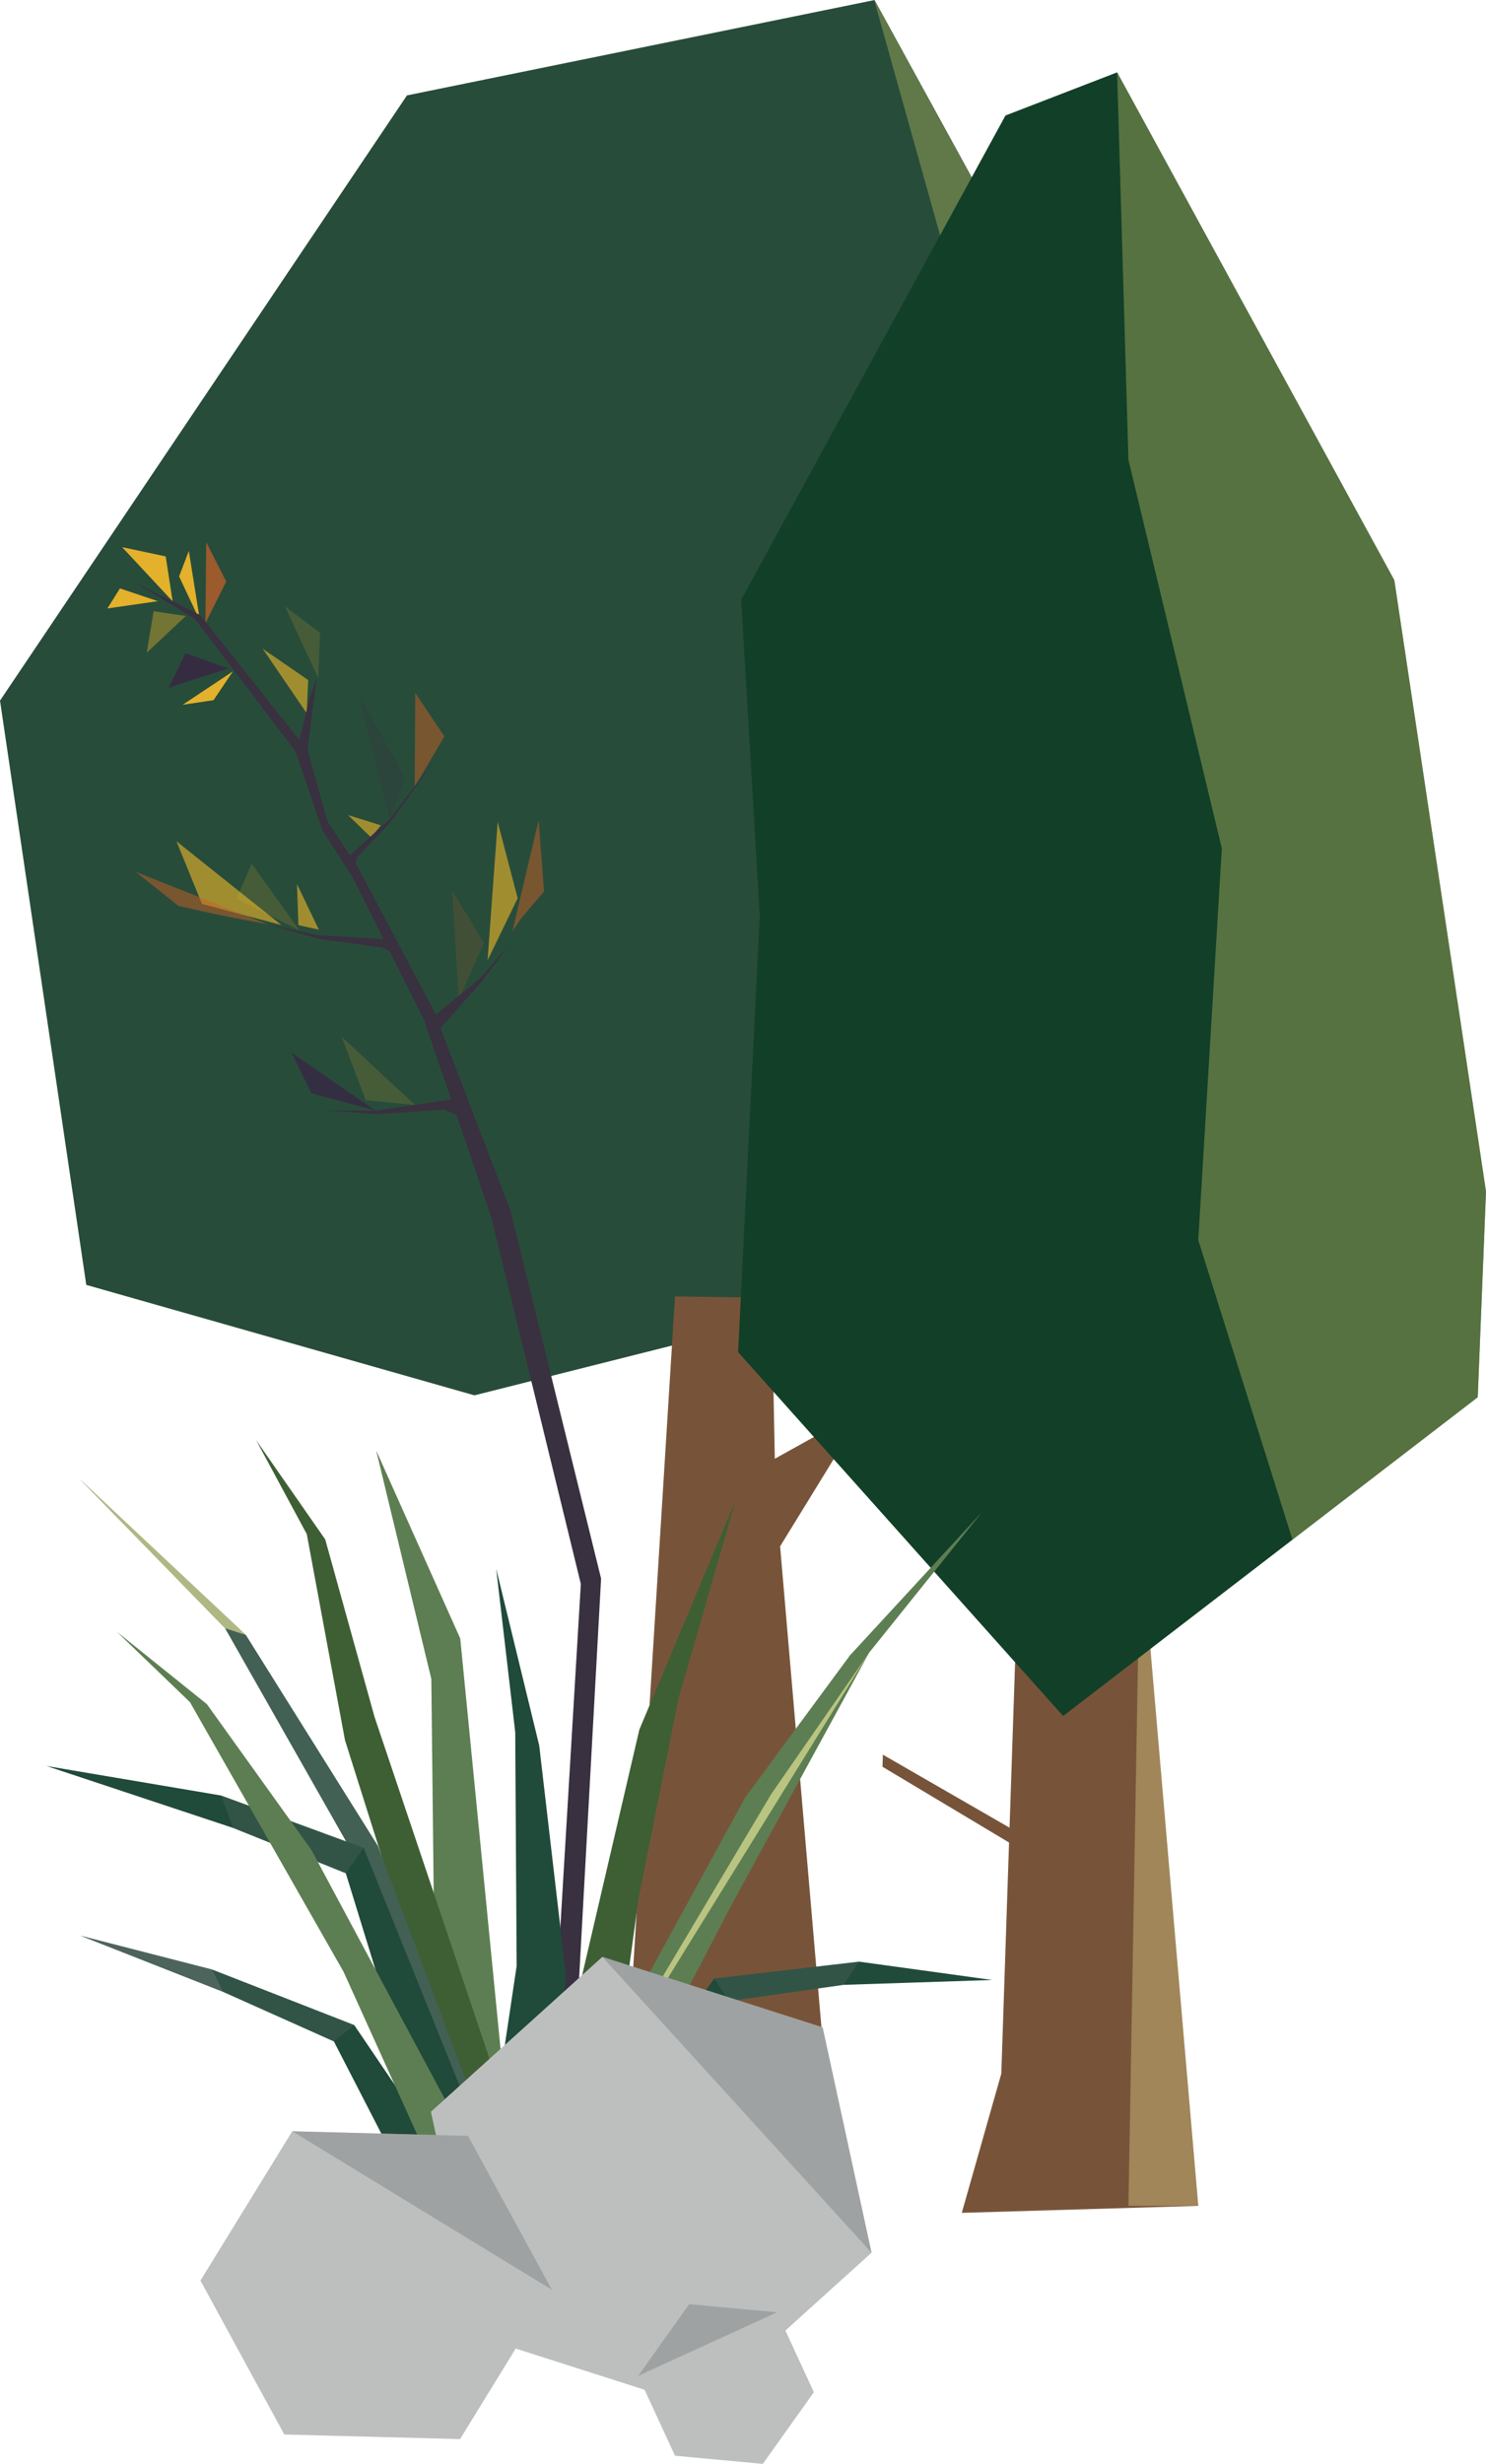 <svg width="73" height="121" viewBox="0 0 73 121" fill="none" xmlns="http://www.w3.org/2000/svg">
<path d="M54.777 21.535L42.964 0.006L42.965 0L42.953 0.002L42.944 0L42.941 0.006L19.992 4.685L0 34.407L4.238 63.1L23.307 68.524L42.089 63.791L59.791 60.114L63.984 42.446L54.777 21.535Z" fill="#284C3A"/>
<g style="mix-blend-mode:screen" opacity="0.5">
<path d="M59.79 60.114L63.984 42.446L54.777 21.535L42.944 0L59.79 60.114Z" fill="#9AA558"/>
</g>
<g opacity="0.4">
<path opacity="0.4" d="M16.788 50.92L20.381 54.262L17.97 54.033L16.788 50.92Z" fill="#E3B12B"/>
</g>
<g opacity="0.8">
<path opacity="0.8" d="M14.314 51.687L18.457 54.546L15.297 53.689L14.314 51.687Z" fill="#3C1F47"/>
</g>
<g opacity="0.8">
<path opacity="0.8" d="M12.905 31.859L15.067 35.027L15.14 33.398L12.905 31.859Z" fill="#E3B12B"/>
</g>
<g opacity="0.4">
<path opacity="0.4" d="M13.997 29.774L15.633 33.29L15.722 31.084L13.997 29.774Z" fill="#E3B12B"/>
</g>
<g opacity="0.4">
<path opacity="0.4" d="M22.214 43.727L22.538 49.079L23.772 46.309L22.214 43.727Z" fill="#CC6127"/>
</g>
<g opacity="0.8">
<path opacity="0.8" d="M24.448 40.364L23.952 47.159L25.431 44.11L24.448 40.364Z" fill="#E3B12B"/>
</g>
<g opacity="0.7">
<path opacity="0.7" d="M26.461 40.282L25.172 45.736L25.617 45.077L26.726 43.782L26.461 40.282Z" fill="#CC6127"/>
</g>
<g opacity="0.8">
<path opacity="0.8" d="M15.665 45.655L14.588 43.415L14.66 45.433L15.665 45.655Z" fill="#E3B12B"/>
</g>
<g opacity="0.4">
<path opacity="0.4" d="M12.365 42.416L14.707 45.693L11.627 44.132L12.365 42.416Z" fill="#E3B12B"/>
</g>
<g opacity="0.8">
<path opacity="0.8" d="M8.667 41.313L13.828 45.43L9.922 44.389L8.667 41.313Z" fill="#E3B12B"/>
</g>
<g opacity="0.7">
<path opacity="0.7" d="M6.671 42.819L13.162 45.396L10.682 44.914L8.769 44.491L6.671 42.819Z" fill="#CC6127"/>
</g>
<g opacity="0.8">
<path opacity="0.8" d="M18.23 41.128L17.099 40.028L18.709 40.531L18.23 41.128Z" fill="#E3B12B"/>
</g>
<g opacity="0.4">
<path opacity="0.4" d="M17.599 34.08L19.137 40.231L19.908 38.167L17.599 34.08Z" fill="#3C1F47"/>
</g>
<g opacity="0.7">
<path opacity="0.7" d="M21.831 36.167L20.401 34.032L20.371 38.639L21.831 36.167Z" fill="#CC6127"/>
</g>
<path opacity="0.7" d="M10.091 30.602L11.113 28.558L10.132 26.626L10.091 30.602Z" fill="#CC6127"/>
<path d="M9.276 27.056L9.824 30.486L8.798 28.308L9.276 27.056Z" fill="#E3B12B"/>
<path d="M8.48 29.53L8.141 27.326L5.998 26.87L8.48 29.53Z" fill="#E3B12B"/>
<path d="M7.756 29.523L5.891 28.897L5.274 29.881L7.756 29.523Z" fill="#E3B12B"/>
<path opacity="0.4" d="M9.13 30.252L7.205 32.058L7.547 30.017L9.13 30.252Z" fill="#E3B12B"/>
<path opacity="0.7" d="M11.223 32.828L9.113 32.074L8.282 33.772L11.223 32.828Z" fill="#3C1F47"/>
<path d="M11.442 32.971L10.49 34.385L8.973 34.611L11.442 32.971Z" fill="#E3B12B"/>
<path d="M15.838 40.772L14.518 36.897L9.576 30.397L6.587 28.579L9.825 30.203L14.706 36.343L15.182 34.403L15.569 33.267L15.385 34.586L15.106 36.847L16.1 40.372L17.195 42.001L19.137 40.231L21.538 37.08L19.172 40.381L17.547 42.107L17.453 42.387L17.548 42.528L21.319 49.651L21.391 49.839L23.562 48.075L24.985 46.43L23.614 48.267L21.639 50.488L25.079 59.464L29.529 77.522L27.492 114.531L26.34 114.519L28.534 77.787L24.139 59.784L22.417 54.736L21.766 54.488L18.584 54.712L15.957 54.534L18.457 54.546L22.165 53.998L20.818 50.049L19.155 46.74L18.857 46.546L15.695 46.112L13.162 45.396L15.605 45.924L18.843 46.119L17.287 43.019L15.838 40.772Z" fill="#393040"/>
<path d="M41.41 111.84L28.444 112.222L30.61 104.592L33.16 63.667L37.91 63.734L38.063 71.638L41.07 69.964L45.758 61.538H46.458L41.645 70.534L38.323 75.939L41.41 111.84Z" fill="#775439"/>
<path d="M56.099 76.165L58.865 108.328L47.248 108.671L49.189 101.834L50.93 49.937L55.185 49.996L55.866 72.312" fill="#775439"/>
<g style="mix-blend-mode:overlay" opacity="0.3">
<path d="M58.865 108.328L56.512 80.978L56.048 73.302L55.435 108.328H58.865Z" fill="#FFFAA1"/>
</g>
<path d="M54.88 3.553L49.393 5.673L36.411 29.449L37.324 44.989L36.26 66.402L52.226 84.273L72.594 68.616L73 58.519L68.496 28.491L54.88 3.553Z" fill="#123F28"/>
<g style="mix-blend-mode:screen" opacity="0.5">
<path d="M58.865 60.9L63.493 75.612L72.594 68.616L73 58.519L68.496 28.491L54.879 3.553L55.435 22.584L60.023 41.667L58.865 60.9Z" fill="#9AA558"/>
</g>
<path d="M51.752 93.586L50.411 90.988L43.352 86.764L43.372 86.17L50.916 90.518L55.435 93.494" fill="#775439"/>
<path d="M23.927 113.5L21.325 94.76L21.189 82.451L18.479 71.229L22.61 80.465L25.813 113.08L23.927 113.5Z" fill="#5D7E52"/>
<path d="M28.595 114.621L18.398 84.313L15.977 75.6L12.582 70.724L15.071 75.34L16.947 85.457L25.721 113.233L28.595 114.621Z" fill="#3E5F34"/>
<path d="M28.507 114.128L31.369 93.253L33.344 83.373L36.143 73.67L31.409 84.936L24.869 113.005L28.507 114.128Z" fill="#3E5F34"/>
<path d="M25.866 112.841L36.016 93.399L42.693 81.165L48.231 74.27L41.757 81.29L36.624 88.247L23.143 112.907" fill="#5D7E52"/>
<g style="mix-blend-mode:screen" opacity="0.6">
<path d="M42.693 81.165L33.694 95.704L23.255 112.689L37.894 88.096L42.693 81.165Z" fill="#F9F3A0"/>
</g>
<path d="M26.62 114.332L35.802 98.275L41.442 97.474L48.742 97.235L42.204 96.335L35.089 97.162L23.679 113.1L26.62 114.332Z" fill="#204A3A"/>
<g style="mix-blend-mode:multiply" opacity="0.2">
<path d="M42.204 96.335L35.089 97.162L35.802 98.275L41.442 97.474L42.204 96.335Z" fill="#797D7E"/>
</g>
<path d="M24.153 113.007L17.769 91.783L11.054 79.96L3.917 72.636L12.08 80.294L18.562 90.645L27.217 113.682" fill="#426054"/>
<g style="mix-blend-mode:overlay" opacity="0.6">
<path d="M11.054 79.96L12.08 80.294L3.917 72.636L11.054 79.96Z" fill="#F9F3A0"/>
</g>
<path d="M23.223 113.494L16.402 100.253L10.958 97.818L3.964 95.064L10.422 96.723L17.402 99.449L26.585 112.999L23.223 113.494Z" fill="#204A3A"/>
<g style="mix-blend-mode:multiply" opacity="0.5">
<path d="M10.958 97.818L3.964 95.064L10.422 96.723L10.958 97.818Z" fill="#797D7E"/>
</g>
<g style="mix-blend-mode:multiply" opacity="0.2">
<path d="M10.422 96.723L17.402 99.449L16.402 100.253L10.959 97.818L10.422 96.723Z" fill="#797D7E"/>
</g>
<path d="M23.826 114.188L16.987 91.994L11.458 89.771L2.284 86.726L10.861 88.176L17.863 90.747L26.954 113.272L23.826 114.188Z" fill="#204A3A"/>
<g style="mix-blend-mode:multiply" opacity="0.2">
<path d="M10.861 88.176L17.863 90.747L16.987 91.994L11.458 89.771L10.861 88.176Z" fill="#797D7E"/>
</g>
<path d="M26.427 114.56L27.797 96.962L26.489 85.719L24.374 77.033L25.311 85.069L25.38 96.549L22.957 112.775L26.427 114.56Z" fill="#204A3A"/>
<path d="M24.131 112.866L16.876 96.83L9.33 83.589L5.736 80.131L10.162 83.688L15.294 90.843L27.375 113.382" fill="#5D7E52"/>
<path d="M23.572 114.772L21.169 103.706L29.59 96.101L40.413 99.563L42.815 110.629L34.395 118.233L23.572 114.772Z" fill="#BDBFBF"/>
<g opacity="0.71">
<path opacity="0.71" d="M29.59 96.101L40.413 99.563L42.815 110.629L29.59 96.101Z" fill="#818586"/>
</g>
<path d="M13.966 119.557L9.846 111.997L14.358 104.664L22.99 104.891L27.111 112.448L22.6 119.782L13.966 119.557Z" fill="#BDBFBF"/>
<g opacity="0.71">
<path opacity="0.71" d="M14.358 104.664L22.99 104.891L27.111 112.448L14.358 104.664Z" fill="#818586"/>
</g>
<path d="M37.475 121L33.159 120.599L31.351 116.677L33.857 113.156L38.172 113.556L39.981 117.479L37.475 121Z" fill="#BDBFBF"/>
<g opacity="0.71">
<path opacity="0.71" d="M31.351 116.677L33.857 113.156L38.172 113.556L31.351 116.677Z" fill="#818586"/>
</g>
</svg>

